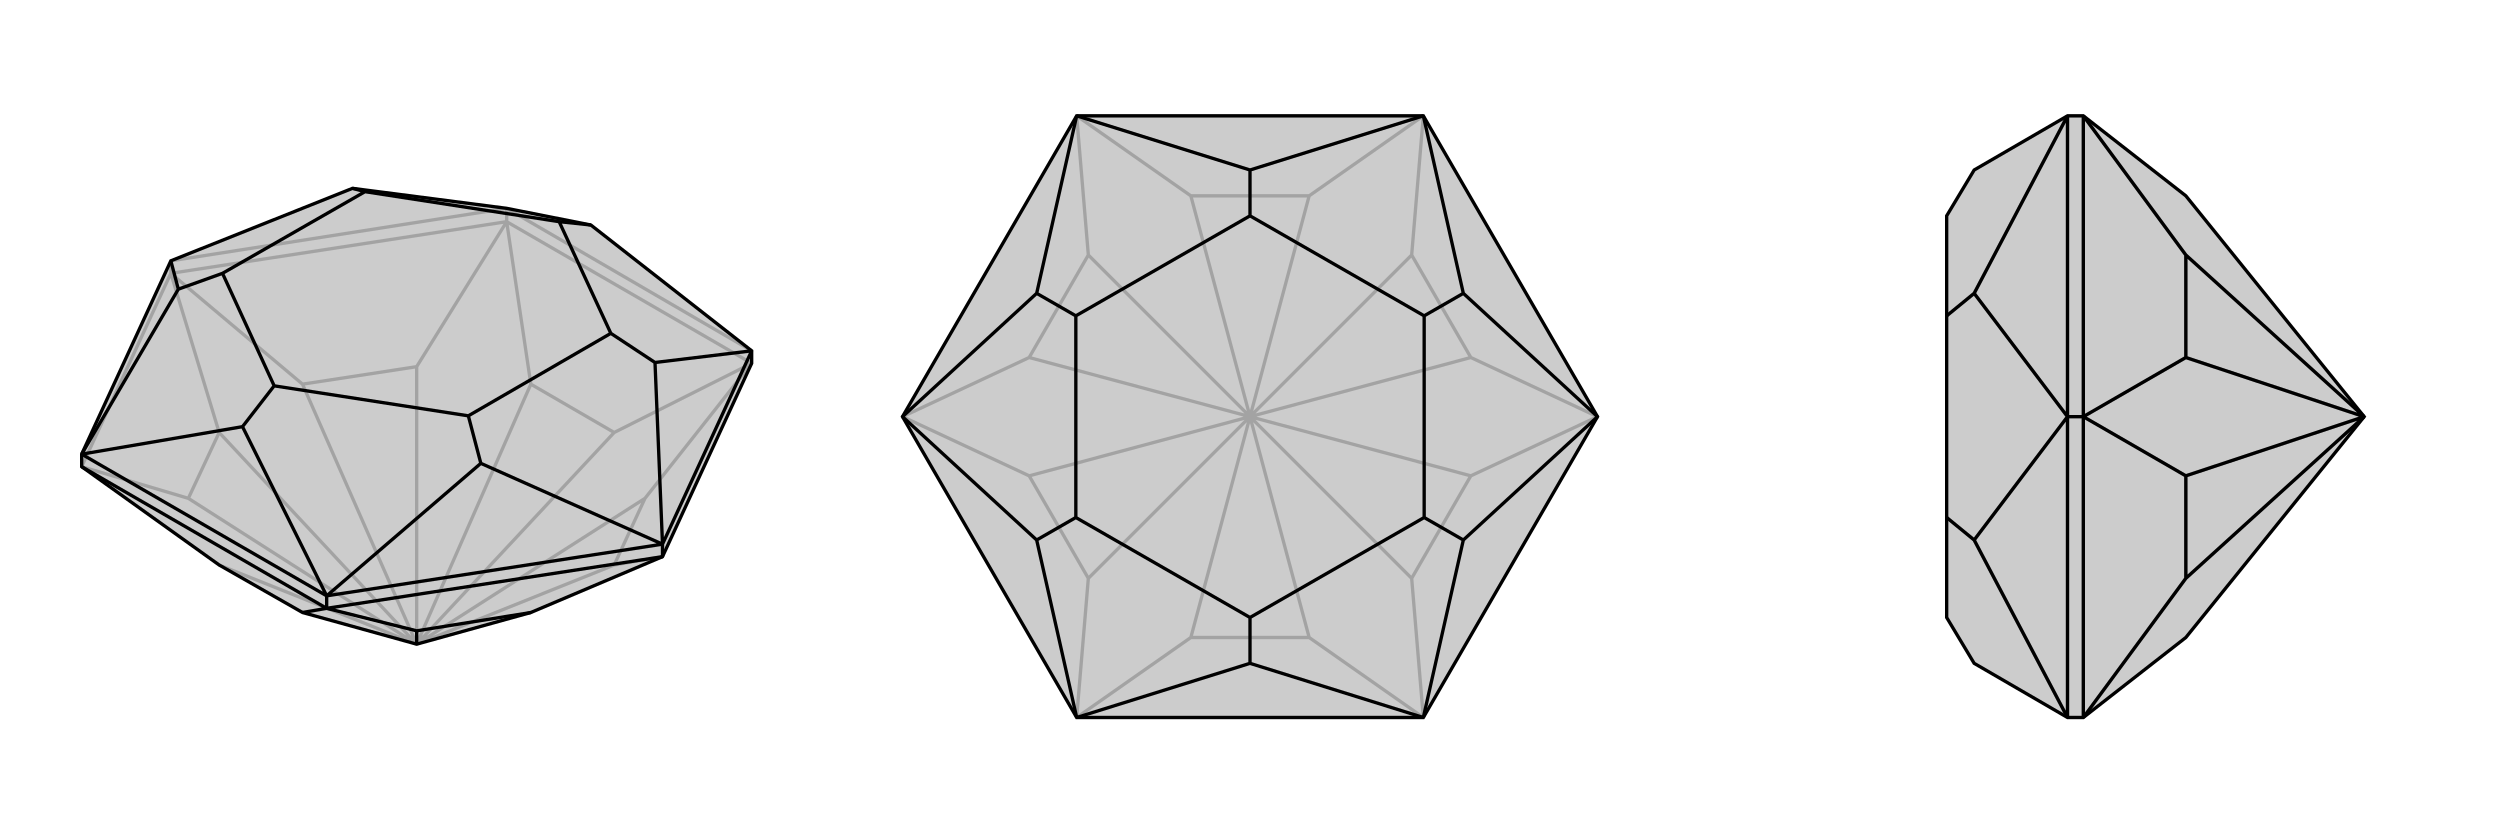 <svg xmlns="http://www.w3.org/2000/svg" viewBox="0 0 3000 1000">
    <g stroke="currentColor" stroke-width="4" fill="none" transform="translate(0 -2)">
        <path fill="currentColor" stroke="none" fill-opacity=".2" d="M363,737L263,680L98,562L98,547L205,315L423,228L608,252L709,272L902,423L902,438L795,670L637,737L500,775z" />
<path stroke-opacity=".2" d="M608,268L608,252M205,330L205,315M500,775L263,680M500,775L226,600M500,775L737,680M500,775L774,600M500,775L737,521M500,775L637,463M500,775L500,442M500,775L363,463M500,775L263,521M737,680L774,600M795,670L737,680M902,438L774,600M902,438L608,268M737,521L637,463M902,438L737,521M637,463L608,268M608,268L205,330M500,442L363,463M608,268L500,442M363,463L205,330M98,562L205,330M226,600L263,521M98,562L226,600M205,330L263,521M205,315L608,252M608,252L902,423" />
<path d="M363,737L263,680L98,562L98,547L205,315L423,228L608,252L709,272L902,423L902,438L795,670L637,737L500,775z" />
<path d="M392,732L392,717M795,670L795,655M500,775L500,759M392,732L98,562M363,737L392,732M392,732L795,670M500,759L637,737M392,732L500,759M98,547L392,717M902,423L795,655M392,717L795,655M902,423L786,437M709,272L671,268M795,655L786,437M795,655L577,558M786,437L733,402M392,717L291,514M392,717L577,558M577,558L562,501M98,547L291,514M98,547L214,349M291,514L329,465M205,315L214,349M423,228L438,232M214,349L267,330M671,268L438,232M671,268L733,402M733,402L562,501M562,501L329,465M329,465L267,330M438,232L267,330" />
    </g>
    <g stroke="currentColor" stroke-width="4" fill="none" transform="translate(1000 0)">
        <path fill="currentColor" stroke="none" fill-opacity=".2" d="M83,500L292,139L708,139L917,500L708,861L292,861z" />
<path stroke-opacity=".2" d="M500,500L429,765M500,500L306,694M500,500L571,765M500,500L694,694M500,500L765,571M500,500L765,429M500,500L694,306M500,500L571,235M500,500L429,235M500,500L306,306M500,500L235,429M500,500L235,571M429,765L571,765M429,765L292,861M571,765L708,861M694,694L765,571M708,861L694,694M917,500L765,571M765,429L694,306M917,500L765,429M708,139L694,306M571,235L429,235M708,139L571,235M429,235L292,139M306,306L235,429M292,139L306,306M235,429L83,500M306,694L235,571M292,861L306,694M83,500L235,571" />
<path d="M83,500L292,139L708,139L917,500L708,861L292,861z" />
<path d="M292,139L244,352M292,139L500,204M708,139L500,204M708,139L756,352M500,204L500,259M917,500L756,352M917,500L756,648M756,352L709,379M708,861L500,796M708,861L756,648M756,648L709,621M292,861L500,796M292,861L244,648M500,796L500,741M83,500L244,648M83,500L244,352M244,352L291,379M244,648L291,621M500,259L291,379M500,259L709,379M709,379L709,621M709,621L500,741M500,741L291,621M291,379L291,621" />
    </g>
    <g stroke="currentColor" stroke-width="4" fill="none" transform="translate(2000 0)">
        <path fill="currentColor" stroke="none" fill-opacity=".2" d="M623,765L500,861L481,861L369,796L336,741L336,621L336,379L336,259L369,204L481,139L500,139L623,235L837,500z" />
<path stroke-opacity=".2" d="M500,500L481,500M837,500L623,694M837,500L623,306M837,500L623,429M837,500L623,571M500,139L500,500M623,306L623,429M500,139L623,306M623,429L500,500M500,861L500,500M623,694L623,571M500,861L623,694M500,500L623,571M481,861L481,500M481,500L481,139M481,139L369,352M481,861L369,648M481,500L369,648M481,500L369,352M369,352L336,379M369,648L336,621" />
<path d="M623,765L500,861L481,861L369,796L336,741L336,621L336,379L336,259L369,204L481,139L500,139L623,235L837,500z" />
<path d="M500,500L481,500M837,500L623,694M837,500L623,571M837,500L623,429M837,500L623,306M500,861L500,500M623,694L623,571M500,861L623,694M500,500L623,571M500,500L500,139M623,429L623,306M500,500L623,429M500,139L623,306M481,139L481,500M481,861L481,500M481,139L369,352M481,500L369,352M481,500L369,648M369,352L336,379M481,861L369,648M369,648L336,621" />
    </g>
</svg>